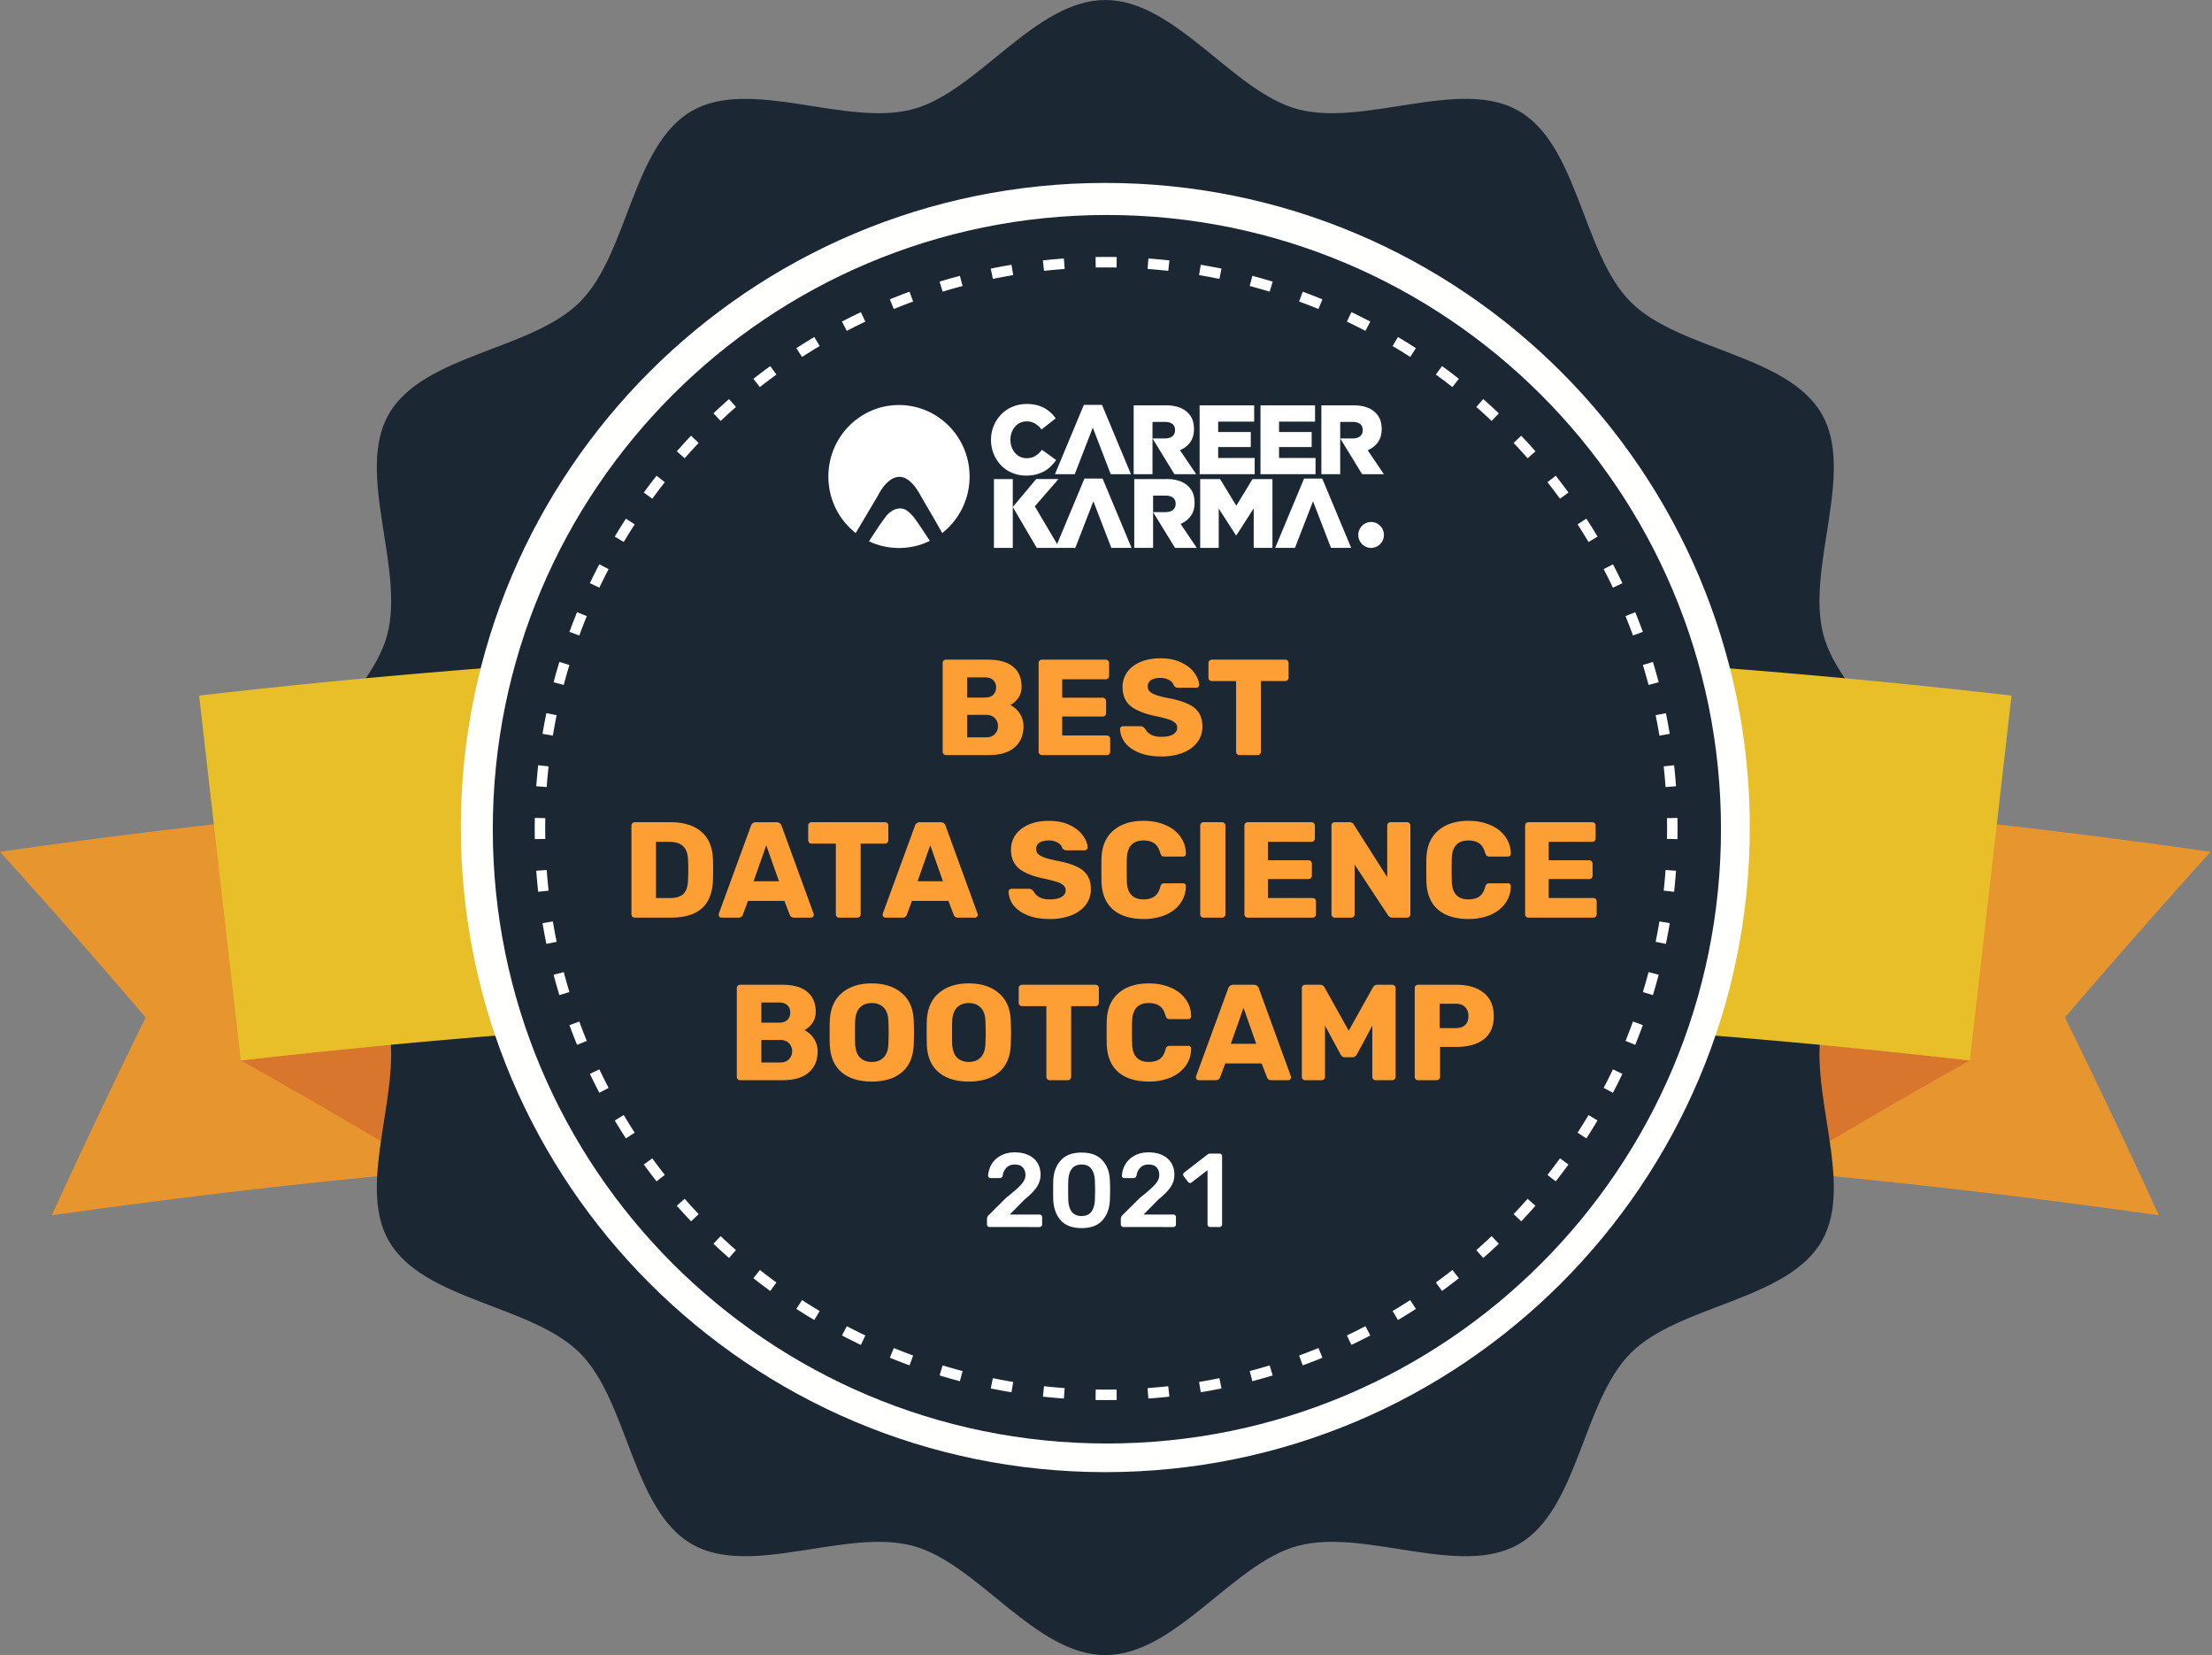<svg xmlns="http://www.w3.org/2000/svg" width="127" height="95" fill="none" viewBox="0 0 127 95"><rect x="0" y="0" width="127" height="95" fill="#808080" stroke="none"/><path fill="#E7952E" fill-rule="evenodd" d="M123.951 69.76a429.3 429.3 0 0 0-120.98 0A475 475 0 0 1 8.362 58.4 466 466 0 0 0 0 48.89a450.4 450.4 0 0 1 126.921 0 469 469 0 0 0-8.362 9.512 477 477 0 0 1 5.392 11.358" clip-rule="evenodd"/><path fill="#D8762D" fill-rule="evenodd" d="M113.094 60.87a436.7 436.7 0 0 0-99.266 0 397 397 0 0 1 10.918 6.355 429.5 429.5 0 0 1 77.43 0 396 396 0 0 1 10.918-6.355" clip-rule="evenodd"/><path fill="#1B2733" fill-rule="evenodd" d="M63.46 95c-4.033 0-7.322-5.27-11.045-6.268-3.85-1.032-9.329 1.85-12.701-.104-3.418-1.982-3.643-8.187-6.419-10.963-2.777-2.777-8.981-3-10.962-6.42-1.954-3.372.927-8.85-.105-12.699-.998-3.725-6.267-7.012-6.267-11.046 0-4.035 5.269-7.323 6.267-11.046 1.032-3.849-1.85-9.329.105-12.7 1.981-3.419 8.187-3.643 10.962-6.42 2.777-2.777 3.001-8.982 6.42-10.962 3.372-1.954 8.851.927 12.7-.105C56.138 5.269 59.427 0 63.461 0s7.322 5.269 11.046 6.267c3.85 1.032 9.328-1.85 12.7.105 3.419 1.98 3.643 8.186 6.42 10.963 2.776 2.776 8.981 3 10.962 6.419 1.954 3.371-.927 8.851.104 12.7.999 3.723 6.267 7.011 6.267 11.046s-5.268 7.32-6.267 11.046c-1.031 3.848 1.85 9.328-.104 12.7-1.981 3.419-8.186 3.644-10.963 6.42s-3.001 8.98-6.419 10.962c-3.372 1.954-8.851-.928-12.7.104C70.783 89.731 67.495 95 63.46 95" clip-rule="evenodd"/><path fill="#1B2733" fill-rule="evenodd" d="M18.034 47.5c0-3.857 5.115-6.99 6.067-10.55.983-3.68-1.85-8.946.014-12.17 1.892-3.268 7.886-3.434 10.54-6.087 2.652-2.653 2.819-8.648 6.088-10.54 3.223-1.864 8.488.97 12.169-.014 3.558-.951 6.691-6.066 10.549-6.066s6.99 5.115 10.55 6.066c3.68.984 8.945-1.85 12.168.014 3.269 1.892 3.436 7.887 6.09 10.54s8.647 2.82 10.538 6.088c1.864 3.224-.969 8.49.015 12.17.951 3.558 6.065 6.692 6.065 10.55 0 3.857-5.114 6.99-6.065 10.546-.984 3.682 1.849 8.95-.015 12.171-1.891 3.27-7.886 3.436-10.54 6.09-2.652 2.653-2.82 8.646-6.088 10.538-3.222 1.866-8.489-.969-12.169.014-3.558.953-6.692 6.066-10.55 6.066-3.857 0-6.99-5.113-10.548-6.066-3.681-.983-8.946 1.85-12.17-.015-3.269-1.89-3.436-7.885-6.088-10.538-2.654-2.654-8.648-2.82-10.54-6.09-1.864-3.223.97-8.488-.014-12.17-.95-3.556-6.066-6.69-6.066-10.547" clip-rule="evenodd"/><path fill="#E9BF29" fill-rule="evenodd" d="M113.094 60.87a436.7 436.7 0 0 0-99.266 0l-2.396-20.945a458 458 0 0 1 104.058 0z" clip-rule="evenodd"/><path fill="#FFFFFE" fill-rule="evenodd" d="M26.46 47.5c0-20.435 16.567-37 37-37 20.437 0 37.002 16.565 37.002 37s-16.565 37-37.001 37c-20.434 0-37-16.566-37-37" clip-rule="evenodd"/><path fill="#1B2733" fill-rule="evenodd" d="M28.293 47.598c0-19.473 15.785-35.258 35.257-35.258 19.475 0 35.259 15.785 35.259 35.258 0 19.472-15.784 35.258-35.259 35.258-19.472 0-35.257-15.786-35.257-35.258" clip-rule="evenodd"/><path fill="#fff" fill-rule="evenodd" d="M63.508 15.35q-.3 0-.597.006l-.011-.602a33 33 0 0 1 1.217 0l-.011.602a33 33 0 0 0-.598-.005m-2.381.087q-.596.044-1.185.109l-.066-.599q.6-.066 1.207-.11zm5.947.109q-.59-.066-1.185-.109l.044-.6q.606.045 1.207.11zm-8.9.244q-.589.098-1.17.218l-.12-.59q.591-.122 1.19-.221zm11.838.218q-.58-.12-1.17-.218l.1-.593q.6.1 1.19.22zm-14.746.407q-.578.152-1.145.325l-.176-.576q.579-.176 1.167-.331zm17.63.325q-.568-.173-1.145-.325l.153-.582q.588.155 1.167.331zm-20.468.567q-.56.205-1.11.43l-.228-.557q.56-.229 1.131-.438zm23.27.43q-.549-.225-1.11-.43l.207-.565q.57.21 1.132.438zm-26.013.723q-.539.256-1.065.531l-.279-.534q.537-.28 1.085-.541zm28.712.531q-.528-.274-1.066-.532l.259-.543q.548.26 1.085.541zm-31.336.87q-.512.304-1.012.628l-.326-.506q.508-.329 1.03-.64zm33.906.628q-.5-.324-1.012-.628l.308-.517q.522.31 1.03.64zm-36.39 1.01q-.48.35-.95.718l-.371-.473q.477-.375.967-.732zm38.811.718a33 33 0 0 0-.949-.718l.354-.487q.491.357.967.732zm2.253 1.944q-.432-.409-.88-.803l.398-.452q.455.4.896.818zm-43.386-.803q-.447.393-.88.803l-.413-.437q.44-.417.895-.818zm-2.142 2.065q-.41.433-.802.88l-.453-.398q.4-.455.818-.896zm47.593.88q-.393-.448-.803-.88l.438-.413q.417.44.817.895zm-49.537 1.373q-.367.468-.718.95l-.487-.355q.357-.491.732-.967zm51.396.95a33 33 0 0 0-.718-.95l.473-.372q.375.477.732.967zm1.638 2.483a32 32 0 0 0-.628-1.012l.506-.327q.329.51.64 1.031zm-54.762-1.012q-.323.5-.628 1.012l-.517-.308q.31-.522.64-1.03zm-1.498 2.57q-.274.528-.532 1.066l-.543-.259q.26-.548.541-1.085zm57.662 1.066a32 32 0 0 0-.532-1.065l.534-.279q.28.537.541 1.085zM33.69 35.366q-.225.55-.43 1.11l-.566-.207q.21-.57.438-1.131zm60.067 1.11q-.205-.56-.43-1.11l.557-.228q.23.56.438 1.131zM32.692 38.17q-.173.567-.325 1.145l-.582-.154q.155-.587.331-1.167zm61.957 1.145q-.152-.578-.325-1.145l.576-.176q.176.579.331 1.167zm-62.69 1.738q-.118.581-.217 1.17l-.594-.1q.1-.6.222-1.19zm63.315 1.17a32 32 0 0 0-.217-1.17l.59-.12q.12.59.22 1.19zM31.498 43.99q-.066.59-.109 1.185l-.6-.044q.045-.606.11-1.207zm64.129 1.185a33 33 0 0 0-.108-1.185l.598-.066q.066.6.11 1.207zm-64.319 1.784a33 33 0 0 0 0 1.194l-.602.011a33 33 0 0 1 0-1.216zm64.406.597q0-.3-.006-.597l.602-.011a33 33 0 0 1 0 1.216l-.602-.01q.006-.299.006-.598m-64.325 2.381q.045.596.109 1.185l-.599.066q-.066-.6-.11-1.207zm64.13 1.185q.065-.59.108-1.185l.6.044q-.045.607-.11 1.207zM31.742 52.89q.099.588.217 1.169l-.59.12q-.12-.59-.22-1.19zm63.315 1.169q.12-.58.217-1.17l.594.1q-.1.6-.222 1.19zm-62.69 1.739q.153.576.325 1.145l-.576.175a33 33 0 0 1-.331-1.167zm61.957 1.145q.173-.569.325-1.145l.582.153q-.155.588-.331 1.167zM33.26 58.636q.205.56.43 1.11l-.556.228q-.23-.56-.44-1.13zm60.068 1.11q.225-.549.43-1.11l.565.207q-.21.57-.438 1.131zM34.412 61.38q.256.539.531 1.065l-.533.28q-.28-.538-.542-1.086zm57.661 1.065q.276-.526.532-1.065l.543.259q-.26.548-.541 1.085zm-56.26 1.56q.305.511.628 1.01l-.506.328q-.328-.51-.64-1.03zm54.762 1.01q.324-.499.628-1.01l.517.307q-.31.522-.639 1.03zm-53.124 1.473q.35.48.718.95l-.473.371q-.375-.477-.732-.967zm51.396.95q.368-.47.718-.95l.487.354q-.357.491-.732.967zm-1.944 2.252q.409-.432.803-.88l.452.398q-.401.455-.817.896zm-47.592-.88q.394.448.802.88l-.437.414a33 33 0 0 1-.818-.896zm2.064 2.142q.432.409.88.803l-.398.452a33 33 0 0 1-.895-.817zm43.386.803q.448-.393.88-.803l.414.438q-.441.416-.896.817zm-41.133 1.141q.468.367.95.718l-.355.487q-.491-.357-.967-.732zm38.811.718q.482-.35.95-.718l.371.473q-.476.375-.967.732zm-36.39 1.01q.5.324 1.012.628l-.308.517q-.522-.31-1.03-.64zm33.906.628q.513-.304 1.012-.628l.327.506q-.51.329-1.03.64zm-31.335.87q.526.275 1.065.532l-.259.543a33 33 0 0 1-1.085-.541zm28.711.532q.538-.256 1.066-.532l.278.534q-.537.28-1.085.541zm-26.013.722q.55.225 1.11.43l-.207.565q-.57-.21-1.131-.438zm23.27.43q.561-.205 1.11-.43l.229.557q-.56.23-1.132.438zm-20.467.567q.567.173 1.145.325l-.154.582q-.587-.155-1.167-.331zm17.63.325q.576-.152 1.145-.325l.175.576q-.579.176-1.167.331zm-14.747.408q.581.119 1.17.217l-.1.594q-.599-.1-1.19-.222zm11.839.217q.588-.099 1.169-.217l.12.59q-.59.12-1.19.22zm-8.9.245q.588.064 1.184.108l-.044.6q-.606-.044-1.206-.11zm5.946.108q.596-.044 1.185-.108l.066.598q-.6.066-1.207.11zm-2.978.081a33 33 0 0 0 1.195 0l.01.602a33 33 0 0 1-1.216 0z" clip-rule="evenodd"/><path fill="#FE9F35" d="M54.317 43.342a.2.2 0 0 1-.14-.055.2.2 0 0 1-.055-.14V38.06a.2.2 0 0 1 .054-.141.2.2 0 0 1 .141-.055h2.387q.986 0 1.463.407.486.4.486 1.142 0 .392-.204.666-.195.265-.446.39.321.15.54.478.22.329.22.736 0 .782-.517 1.22-.517.44-1.471.439zm2.23-3.303q.314 0 .478-.156a.58.58 0 0 0 .164-.43.55.55 0 0 0-.164-.415q-.165-.157-.477-.157H55.53v1.158zm.071 2.285q.32 0 .5-.187a.63.63 0 0 0 .18-.454.63.63 0 0 0-.18-.462q-.18-.188-.5-.188H55.53v1.291zM59.827 43.342a.2.2 0 0 1-.14-.055.2.2 0 0 1-.055-.14V38.06a.2.2 0 0 1 .055-.141.2.2 0 0 1 .14-.055h3.655a.2.2 0 0 1 .14.055.2.2 0 0 1 .056.14v.736q0 .079-.055.141a.2.2 0 0 1-.141.055h-2.496v1.056h2.324q.086 0 .14.063a.2.2 0 0 1 .055.14v.682q0 .078-.054.14a.2.2 0 0 1-.141.055h-2.325v1.088h2.56a.2.2 0 0 1 .14.055.2.2 0 0 1 .055.14v.736q0 .079-.055.141a.2.2 0 0 1-.14.055zM66.672 43.42q-.743 0-1.275-.219-.533-.22-.806-.571-.267-.36-.282-.783a.15.15 0 0 1 .047-.11.17.17 0 0 1 .125-.054h.986q.094 0 .149.039.062.03.125.102a.8.8 0 0 0 .329.336q.226.133.602.133.447 0 .681-.14.235-.142.235-.384a.36.36 0 0 0-.125-.282 1 1 0 0 0-.376-.196 8 8 0 0 0-.767-.195q-.939-.196-1.409-.571-.46-.384-.461-1.088 0-.477.266-.853.266-.375.759-.587.493-.21 1.15-.211.681 0 1.182.234t.759.595q.266.352.282.697a.16.16 0 0 1-.164.164H67.65a.35.35 0 0 1-.156-.031.3.3 0 0 1-.102-.102q-.047-.18-.258-.305a.96.96 0 0 0-.509-.125q-.352 0-.54.125a.41.41 0 0 0-.187.368q0 .164.101.273.11.11.345.204.241.086.688.18.728.133 1.158.336.439.195.642.517.204.313.204.79 0 .525-.306.916-.297.383-.837.595a3.4 3.4 0 0 1-1.22.203M71.166 43.342a.2.2 0 0 1-.14-.055.2.2 0 0 1-.056-.14v-4.054h-1.392a.2.2 0 0 1-.141-.055.2.2 0 0 1-.055-.141v-.837a.2.2 0 0 1 .055-.141.2.2 0 0 1 .14-.055h4.21a.2.2 0 0 1 .141.055.2.2 0 0 1 .055.14v.838a.2.2 0 0 1-.055.14.2.2 0 0 1-.14.056h-1.393v4.053q0 .079-.055.141a.2.2 0 0 1-.14.055zM36.45 52.672a.2.2 0 0 1-.141-.054.2.2 0 0 1-.055-.141V47.39a.2.2 0 0 1 .055-.14.2.2 0 0 1 .14-.056h2.035q1.15 0 1.785.548.633.549.665 1.589.008.227.008.602 0 .376-.008.595-.04 1.087-.65 1.62-.602.525-1.76.524zm2.034-1.126q.517 0 .76-.243.242-.25.258-.79a9 9 0 0 0 .015-.587q0-.36-.015-.58-.016-.523-.282-.774-.258-.25-.775-.25h-.782v3.223zM41.428 52.672a.18.18 0 0 1-.117-.046.18.18 0 0 1-.047-.118q0-.047.008-.07l1.839-5.024a.3.3 0 0 1 .102-.157.3.3 0 0 1 .203-.062h1.158q.125 0 .204.062a.3.3 0 0 1 .101.157l1.832 5.024.015.07q0 .063-.055.117a.16.16 0 0 1-.117.047h-.963q-.187 0-.25-.164l-.305-.798h-2.09l-.297.798q-.063.165-.258.164zm3.295-2.089-.728-2.066-.728 2.066zM48.186 52.672a.2.2 0 0 1-.141-.054.2.2 0 0 1-.055-.141v-4.054h-1.393a.2.2 0 0 1-.14-.055.2.2 0 0 1-.055-.14v-.838a.2.2 0 0 1 .054-.14.2.2 0 0 1 .141-.056h4.21a.2.2 0 0 1 .141.055.2.2 0 0 1 .055.141v.837a.2.2 0 0 1-.055.141.2.2 0 0 1-.14.055h-1.394v4.054q0 .078-.054.14a.2.2 0 0 1-.141.055zM50.843 52.672a.18.18 0 0 1-.117-.046.18.18 0 0 1-.047-.118q0-.047.008-.07l1.839-5.024a.3.3 0 0 1 .102-.157.3.3 0 0 1 .203-.062h1.158q.126 0 .204.062a.3.3 0 0 1 .102.157l1.83 5.024.016.07q0 .063-.054.117a.16.16 0 0 1-.118.047h-.962q-.188 0-.25-.164l-.306-.798h-2.09l-.297.798q-.062.165-.258.164zm3.295-2.089-.728-2.066-.727 2.066zM60.268 52.75q-.743 0-1.276-.218-.531-.22-.806-.572-.265-.36-.281-.782a.15.15 0 0 1 .047-.11.17.17 0 0 1 .125-.055h.986q.094 0 .149.04.062.03.125.101a.8.8 0 0 0 .328.337q.228.133.603.133.446 0 .68-.141.236-.141.236-.383a.36.36 0 0 0-.126-.282 1 1 0 0 0-.375-.196 8 8 0 0 0-.767-.196q-.94-.195-1.409-.57-.462-.384-.462-1.089 0-.477.267-.853.266-.375.759-.587.493-.21 1.15-.21.681 0 1.182.234t.759.595q.266.352.282.696a.16.16 0 0 1-.047.118.16.16 0 0 1-.118.047h-1.033a.35.35 0 0 1-.156-.032.3.3 0 0 1-.102-.102q-.046-.18-.258-.305a.96.96 0 0 0-.509-.125q-.352 0-.54.125a.41.41 0 0 0-.188.368q0 .165.102.274.11.109.344.204.243.086.689.18.728.132 1.158.336.438.196.642.517.204.313.203.79 0 .525-.305.916-.297.382-.837.594a3.4 3.4 0 0 1-1.221.204M65.66 52.75q-1.118 0-1.752-.54-.627-.546-.666-1.58-.007-.21-.007-.689 0-.485.007-.704.04-1.017.681-1.565.642-.556 1.738-.556.688 0 1.236.235.548.227.86.657.322.423.33.994v.016a.14.14 0 0 1-.055.11.17.17 0 0 1-.11.038h-1.056a.27.27 0 0 1-.157-.039.4.4 0 0 1-.094-.164q-.109-.399-.344-.556-.235-.165-.618-.164-.924 0-.955 1.033-.008.211-.008.65 0 .438.008.665.031 1.032.955 1.033.383 0 .626-.165.243-.172.336-.555.032-.117.086-.157.055-.047.165-.047h1.056a.16.16 0 0 1 .118.047q.055.047.046.118a1.67 1.67 0 0 1-.328 1.001q-.313.423-.861.658a3.2 3.2 0 0 1-1.236.227M69.105 52.672a.2.2 0 0 1-.14-.054.2.2 0 0 1-.056-.141V47.39a.2.2 0 0 1 .055-.14.2.2 0 0 1 .141-.056h1.049a.2.2 0 0 1 .14.055.18.18 0 0 1 .063.141v5.087q0 .086-.062.14a.2.2 0 0 1-.141.055zM71.642 52.672a.2.2 0 0 1-.14-.054.2.2 0 0 1-.055-.141V47.39a.2.2 0 0 1 .054-.14.2.2 0 0 1 .141-.056h3.655a.2.2 0 0 1 .14.055.2.2 0 0 1 .055.141v.736q0 .078-.054.14a.2.2 0 0 1-.141.055H72.8v1.057h2.325q.086 0 .14.062a.2.2 0 0 1 .055.141v.681q0 .079-.054.141a.2.2 0 0 1-.141.055H72.8v1.087h2.56a.2.2 0 0 1 .14.055.2.2 0 0 1 .055.141v.736q0 .078-.055.14a.2.2 0 0 1-.14.055zM76.64 52.672a.2.2 0 0 1-.14-.054.2.2 0 0 1-.055-.141V47.39a.2.2 0 0 1 .054-.14.2.2 0 0 1 .141-.056h.83q.195 0 .266.15l1.91 3.004V47.39a.2.2 0 0 1 .054-.14.2.2 0 0 1 .14-.056h.94a.2.2 0 0 1 .14.055.2.2 0 0 1 .056.141v5.079a.22.22 0 0 1-.055.149.2.2 0 0 1-.141.054h-.837a.28.28 0 0 1-.259-.148l-1.909-2.896v2.849q0 .078-.055.14a.2.2 0 0 1-.14.055zM84.315 52.75q-1.119 0-1.753-.54-.626-.546-.665-1.58-.008-.21-.008-.689 0-.485.008-.704.039-1.017.681-1.565.642-.556 1.737-.556.689 0 1.237.235.548.227.86.657.321.423.33.994v.016a.14.14 0 0 1-.056.11.17.17 0 0 1-.11.038H85.52a.27.27 0 0 1-.156-.039.4.4 0 0 1-.094-.164q-.11-.399-.344-.556-.235-.165-.619-.164-.923 0-.954 1.033-.008.211-.008.65 0 .438.008.665.03 1.032.954 1.033.384 0 .626-.165.243-.172.337-.555.031-.117.086-.157.055-.047.164-.047h1.057a.16.16 0 0 1 .117.047q.055.047.047.118a1.67 1.67 0 0 1-.329 1.001q-.312.423-.86.658a3.2 3.2 0 0 1-1.237.227M87.76 52.672a.2.2 0 0 1-.141-.054.2.2 0 0 1-.055-.141V47.39a.2.2 0 0 1 .055-.14.2.2 0 0 1 .14-.056h3.655a.2.2 0 0 1 .141.055.2.2 0 0 1 .055.141v.736q0 .078-.055.14a.2.2 0 0 1-.14.055h-2.497v1.057h2.324q.086 0 .141.062a.2.2 0 0 1 .055.141v.681q0 .079-.055.141a.2.2 0 0 1-.14.055h-2.325v1.087h2.559a.2.2 0 0 1 .14.055.2.2 0 0 1 .055.141v.736q0 .078-.054.14a.2.2 0 0 1-.141.055zM42.499 62.003a.2.2 0 0 1-.141-.055.2.2 0 0 1-.055-.14V56.72q0-.087.055-.141a.2.2 0 0 1 .14-.055h2.387q.987 0 1.464.407.485.4.485 1.142 0 .392-.204.666-.195.265-.446.391.321.15.54.477.22.33.22.736 0 .783-.517 1.22-.517.44-1.471.439zm2.23-3.302q.313 0 .477-.157a.58.58 0 0 0 .165-.43.55.55 0 0 0-.165-.415q-.164-.156-.477-.157h-1.017v1.159zm.07 2.285q.321 0 .501-.188a.63.63 0 0 0 .18-.454.63.63 0 0 0-.18-.462q-.18-.188-.5-.188h-1.088v1.292zM50.051 62.081q-1.104 0-1.737-.54-.634-.54-.673-1.588a21 21 0 0 1-.008-.673q0-.454.008-.681.04-1.033.68-1.589.65-.563 1.73-.563t1.73.563q.65.555.68 1.589.016.454.016.68 0 .22-.016.674-.039 1.048-.673 1.588-.633.54-1.737.54m0-1.127q.43 0 .681-.258.258-.258.274-.79.015-.454.016-.642 0-.204-.016-.642-.015-.532-.274-.79t-.68-.258q-.424 0-.682.258-.25.259-.274.79-.007.219-.007.642 0 .414.007.642.024.532.274.79t.681.258M55.622 62.081q-1.102 0-1.737-.54-.634-.54-.673-1.588a21 21 0 0 1-.008-.673q0-.454.008-.681.04-1.033.68-1.589.65-.563 1.73-.563t1.73.563q.65.555.68 1.589.016.454.016.68 0 .22-.015.674-.039 1.048-.673 1.588t-1.738.54m0-1.127q.43 0 .681-.258.258-.258.274-.79.016-.454.016-.642 0-.204-.016-.642-.015-.532-.274-.79-.258-.258-.68-.258-.424 0-.681.258-.251.259-.274.79-.009.219-.008.642 0 .414.008.642.023.532.273.79t.681.258M60.272 62.003a.2.2 0 0 1-.14-.055.2.2 0 0 1-.056-.14v-4.054h-1.392a.2.2 0 0 1-.141-.055.2.2 0 0 1-.055-.141v-.837q0-.087.055-.141a.2.2 0 0 1 .14-.055h4.21a.2.2 0 0 1 .142.055.2.2 0 0 1 .054.14v.838a.2.2 0 0 1-.054.14.2.2 0 0 1-.141.056H61.5v4.053q0 .079-.055.141a.2.2 0 0 1-.14.055zM65.962 62.081q-1.119 0-1.752-.54-.627-.548-.666-1.58-.008-.21-.008-.69 0-.484.008-.703.039-1.018.681-1.566.642-.555 1.737-.555.69 0 1.237.235.548.226.86.657.322.423.33.994v.015a.14.14 0 0 1-.055.11.17.17 0 0 1-.11.04h-1.056a.27.27 0 0 1-.157-.04.37.37 0 0 1-.094-.164q-.11-.4-.344-.556-.236-.165-.618-.164-.924 0-.955 1.033-.008.21-.008.65 0 .437.008.664.03 1.033.955 1.033.383 0 .626-.164.242-.172.336-.556.032-.117.086-.156.055-.047.165-.047h1.056a.16.16 0 0 1 .117.047q.056.047.047.117a1.67 1.67 0 0 1-.328 1.002q-.314.422-.861.657a3.2 3.2 0 0 1-1.237.227M68.83 62.003a.18.18 0 0 1-.118-.047.18.18 0 0 1-.047-.117q0-.048.008-.07l1.839-5.025a.3.3 0 0 1 .102-.156.3.3 0 0 1 .203-.063h1.158q.126 0 .204.063a.3.3 0 0 1 .102.156l1.83 5.024.016.07q0 .063-.054.118a.16.16 0 0 1-.118.047h-.962q-.188 0-.25-.164l-.306-.798h-2.09l-.297.798q-.062.165-.258.164zm3.294-2.09-.728-2.065-.728 2.066zM74.94 62.003a.2.2 0 0 1-.141-.055.2.2 0 0 1-.055-.14V56.72q0-.087.055-.141a.2.2 0 0 1 .14-.055h.846q.187 0 .274.172l1.377 2.465 1.377-2.465a.29.29 0 0 1 .274-.172h.838a.2.2 0 0 1 .14.055.18.18 0 0 1 .063.14v5.087q0 .087-.062.141a.2.2 0 0 1-.141.055h-.931a.22.22 0 0 1-.15-.055.2.2 0 0 1-.054-.14v-2.935l-.876 1.635q-.102.18-.274.18h-.407a.27.27 0 0 1-.165-.047.4.4 0 0 1-.11-.133l-.883-1.635v2.934q0 .079-.055.141a.2.2 0 0 1-.141.055zM81.42 62.003a.2.2 0 0 1-.14-.055.2.2 0 0 1-.055-.14V56.72q0-.087.055-.141a.2.2 0 0 1 .14-.055h2.192q1.001 0 1.573.462.579.462.579 1.346 0 .876-.572 1.322-.57.439-1.58.439h-.932v1.713q0 .087-.062.141a.2.2 0 0 1-.141.055zm2.153-2.99q.345 0 .54-.171.195-.18.195-.525 0-.32-.188-.508-.18-.196-.547-.196h-.916v1.4z"/><path fill="#fff" d="M56.811 70.43a.14.14 0 0 1-.102-.041.14.14 0 0 1-.042-.102v-.308q0-.162.15-.282l.951-.946q.62-.488.861-.758.247-.277.247-.542 0-.282-.157-.445-.15-.163-.457-.163-.301 0-.476.18a.8.8 0 0 0-.216.458.2.2 0 0 1-.066.109.2.2 0 0 1-.109.03h-.536a.12.12 0 0 1-.09-.036.12.12 0 0 1-.036-.085q.012-.354.193-.662.18-.313.523-.5.344-.192.807-.192.481 0 .813.168.337.164.505.452.17.289.169.656 0 .404-.229.728-.222.325-.686.699l-.855.867h1.716q.066 0 .102.042a.13.13 0 0 1 .042.102v.428a.14.14 0 0 1-.042.102.13.13 0 0 1-.102.042zM62.097 70.491q-.8 0-1.197-.445-.392-.446-.428-1.168a17 17 0 0 1-.006-.554q0-.397.006-.566.03-.71.434-1.156.403-.445 1.191-.445.796 0 1.198.445.404.446.428 1.156a9 9 0 0 1 .012.566q0 .39-.012.554-.03.721-.428 1.168-.39.445-1.198.445m0-.692q.38 0 .566-.247.186-.253.199-.704.012-.35.012-.53 0-.198-.012-.524-.012-.446-.199-.698-.186-.253-.566-.253-.372 0-.566.253-.186.253-.198.698a16 16 0 0 0-.006.524q0 .355.006.53.012.45.199.704.193.247.565.247M64.495 70.43a.14.14 0 0 1-.103-.041.14.14 0 0 1-.042-.102v-.308q0-.162.15-.282l.952-.946q.62-.488.86-.758.247-.277.247-.542 0-.282-.156-.445-.15-.163-.458-.163-.3 0-.475.18a.8.8 0 0 0-.217.458.2.2 0 0 1-.066.109.2.2 0 0 1-.108.03h-.536a.12.12 0 0 1-.09-.036.12.12 0 0 1-.037-.085q.012-.354.193-.662a1.3 1.3 0 0 1 .524-.5q.342-.192.806-.192.482 0 .813.168.337.164.506.452t.168.656q0 .404-.228.728-.223.325-.687.699l-.855.867h1.716q.066 0 .102.042a.13.13 0 0 1 .042.102v.428a.14.14 0 0 1-.042.102.13.13 0 0 1-.102.042zM69.474 70.43a.14.14 0 0 1-.103-.041.14.14 0 0 1-.042-.102v-3.119l-.915.705a.13.13 0 0 1-.084.03.14.14 0 0 1-.12-.067l-.253-.325a.2.2 0 0 1-.03-.09q0-.072.066-.12l1.348-1.042a.24.24 0 0 1 .15-.042h.53q.067 0 .103.042a.13.13 0 0 1 .042.103v3.925a.14.14 0 0 1-.042.102.13.13 0 0 1-.102.042zM79.456 30.706a.74.74 0 0 1-.735.744.74.74 0 0 1-.735-.744c0-.411.33-.744.735-.744a.74.74 0 0 1 .735.744M58.911 27.299q-.417 0-.786-.153a1.9 1.9 0 0 1-.638-.426 2.072 2.072 0 0 1-.588-1.465v-.01a2.07 2.07 0 0 1 .585-1.46q.273-.279.65-.438.375-.158.822-.158.3 0 .546.06.245.06.45.169.202.11.367.262t.293.334l-.814.637a1.4 1.4 0 0 0-.368-.338.9.9 0 0 0-.485-.124.86.86 0 0 0-.67.304 1 1 0 0 0-.192.333 1.2 1.2 0 0 0-.07.407v.011q0 .22.07.415t.193.336a.857.857 0 0 0 .669.305q.15 0 .276-.034a.8.8 0 0 0 .228-.099q.104-.065.196-.152.09-.089.18-.195l.815.587a3 3 0 0 1-.304.356 1.8 1.8 0 0 1-.374.282q-.21.118-.468.186a2.3 2.3 0 0 1-.583.068M63.271 23.24h-1.043l-1.66 3.98h1.137l1.037-2.676 1.03 2.676h1.16zM68.874 23.268h3.133v.932H69.94v.598h1.873v.864H69.94v.626h2.096v.932h-3.16zM72.37 23.268h3.133v.932h-2.068v.598h1.873v.864h-1.873v.626h2.096v.932H72.37zM68.908 27.498h1.143l.93 1.53.932-1.53h1.143v3.952H71.98v-2.27l-.995 1.547h-.023l-.99-1.535v2.258h-1.064zM75.916 27.47h-1.043l-1.661 3.98h1.137l1.037-2.676 1.032 2.676h1.16zM63.305 27.47h-1.043l-1.661 3.98h1.137l1.037-2.676 1.032 2.676h1.16zM57.066 27.498v3.952h1.082v-3.952z"/><path fill="#fff" d="m59.413 29.063 1.36-1.565h-1.281l-1.344 1.603 1.377 2.349h1.299zM67.748 25.842q.368-.157.585-.457.218-.3.218-.756v-.012q0-.58-.346-.92-.196-.202-.507-.316a2.3 2.3 0 0 0-.764-.113h-1.845v3.952h1.081v-3.003h.708q.273 0 .43.115.156.117.156.353v.012q0 .214-.15.341-.151.127-.43.127h-.714l1.26 2.055h1.25zM67.782 30.072q.367-.157.585-.457t.218-.756v-.012q0-.58-.346-.92-.196-.202-.507-.316a2.3 2.3 0 0 0-.764-.113h-1.846v3.952h1.082v-3.003h.708q.273 0 .43.115.155.117.156.353v.012q0 .214-.151.341-.15.127-.43.127h-.713l1.26 2.055h1.249zM78.525 25.842q.368-.157.585-.457.218-.3.218-.756v-.012q0-.58-.346-.92-.195-.202-.508-.316a2.3 2.3 0 0 0-.763-.113h-1.846v3.952h1.082v-3.003h.708q.273 0 .43.115.155.117.155.353v.012q0 .214-.15.341t-.43.127h-.713l1.26 2.055h1.249zM49.13 30.596l1.295-2.182s1.145-2.412 2.472.104l.817 1.402.384.676a4.12 4.12 0 0 0 1.57-3.243c0-2.267-1.816-4.104-4.054-4.104s-4.053 1.837-4.053 4.104c0 1.319.614 2.492 1.569 3.243"/><path fill="#fff" d="m53.383 31.042-.562-.854-.33-.466s-.355-.47-.653-.519c0 0-.448-.155-.936.391 0 0-.354.466-.392.535l-.62.94c.523.249 1.107.388 1.724.388.635 0 1.236-.148 1.771-.411z"/></svg>